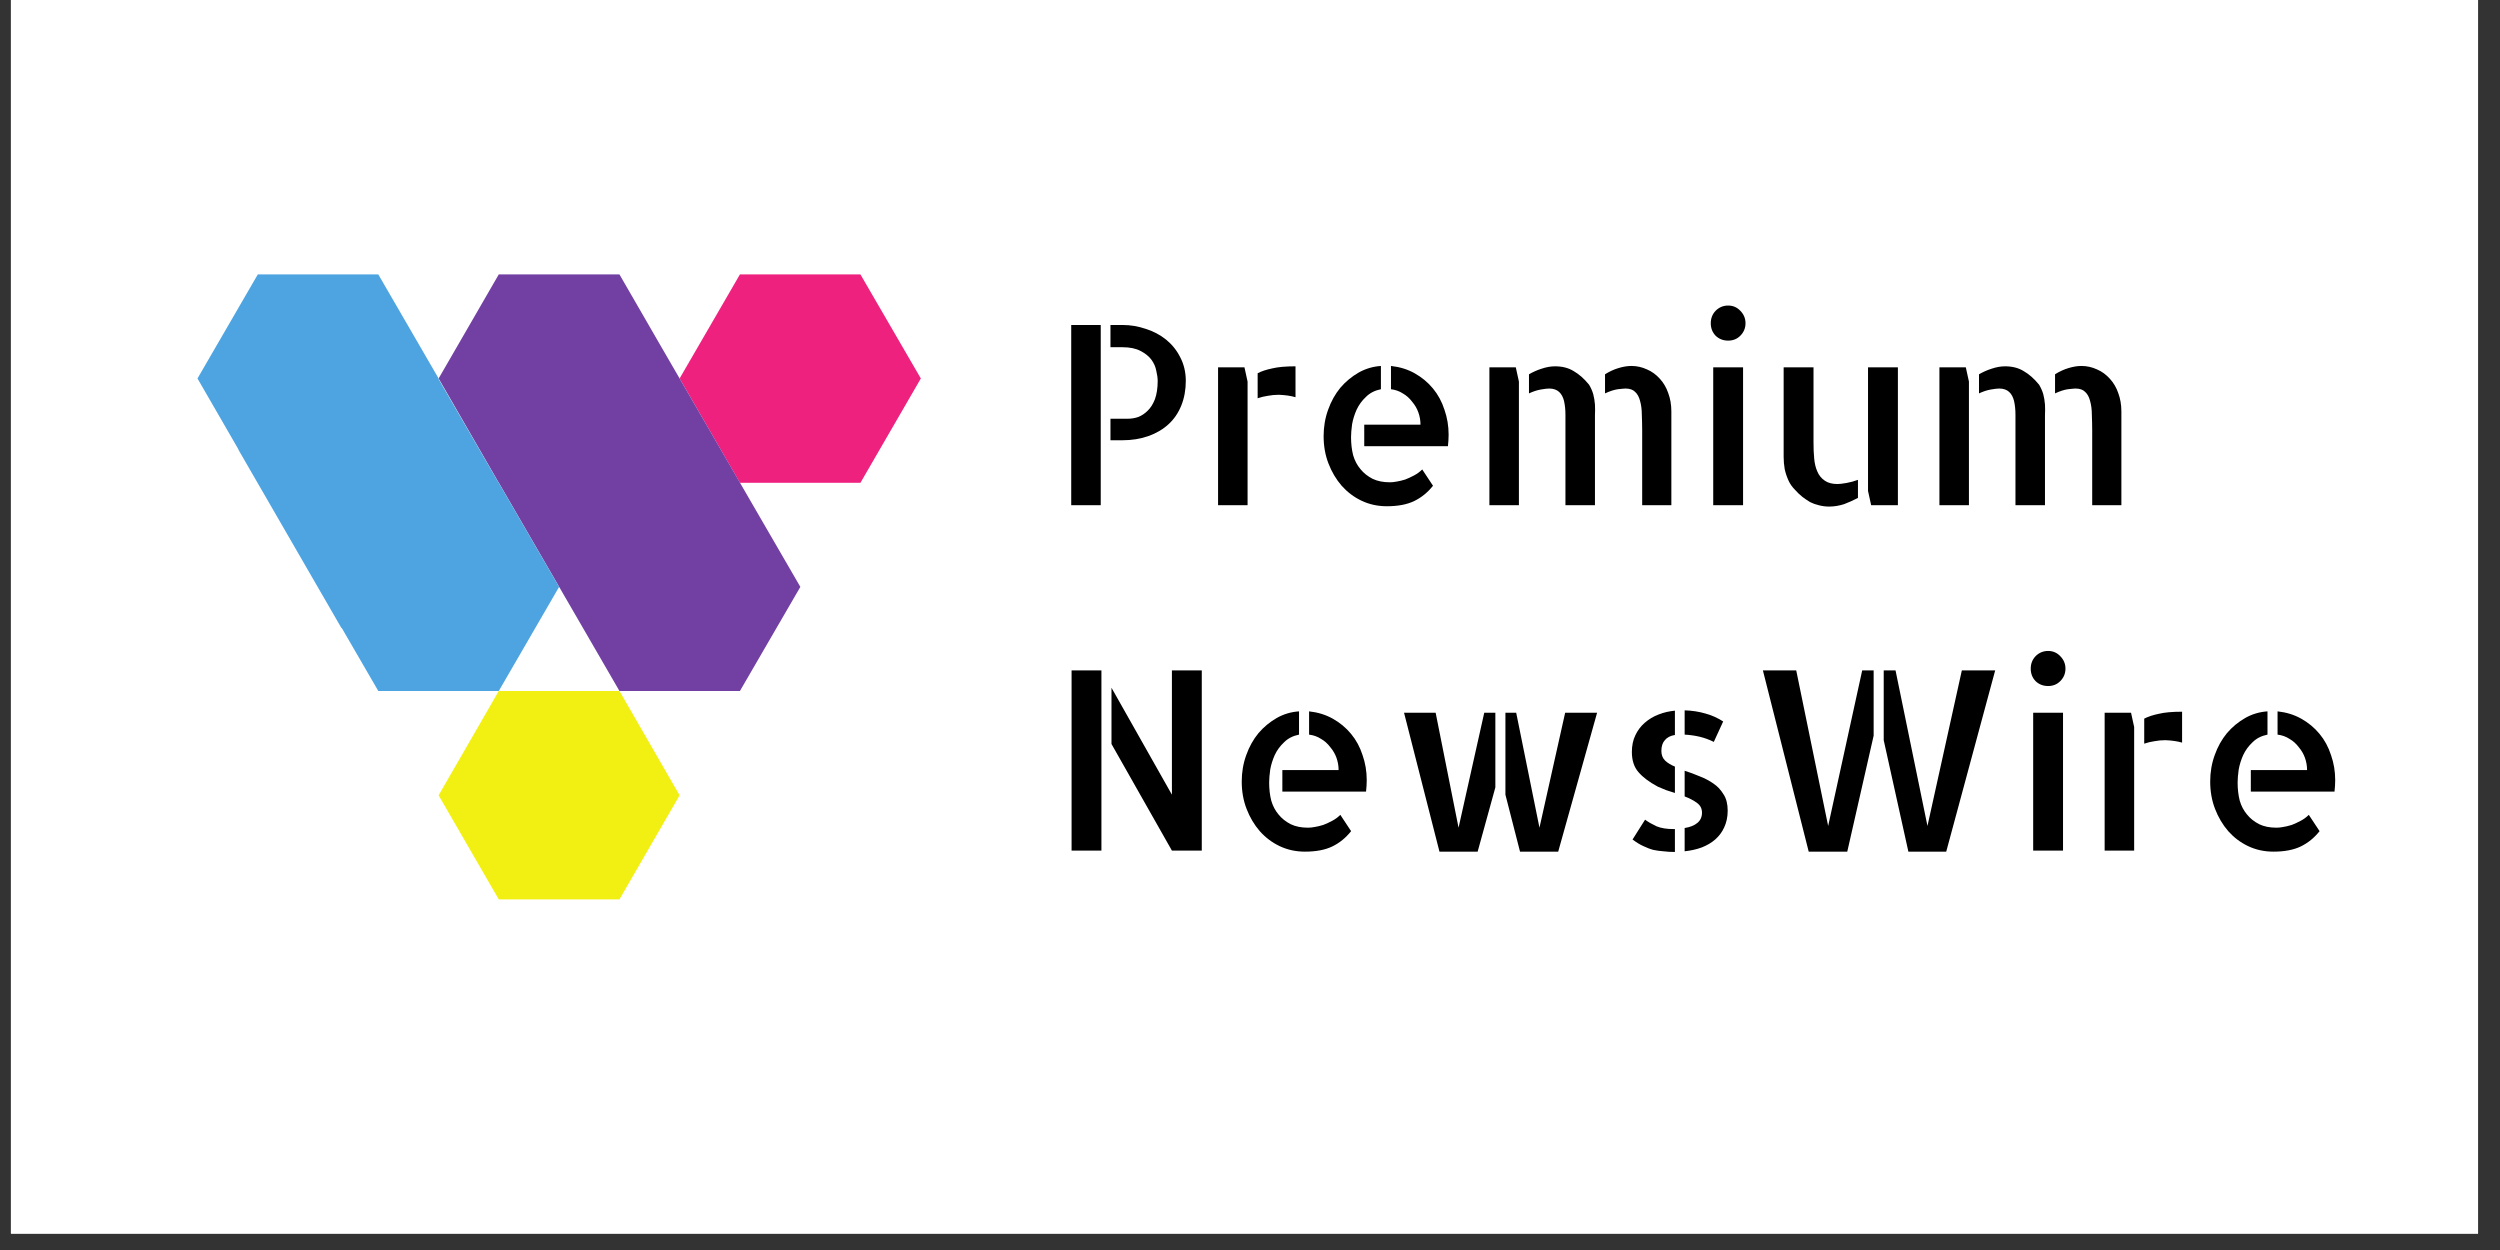 <?xml version="1.0" encoding="UTF-8"?>
<svg xmlns="http://www.w3.org/2000/svg" xmlns:xlink="http://www.w3.org/1999/xlink" width="150" zoomAndPan="magnify" viewBox="0 0 112.5 56.25" height="75" preserveAspectRatio="xMidYMid meet" version="1.2">
  <rect x="0" y="0" width="112.5" height="56.25" fill="#333333" stroke="none"/>
  <defs>
    <clipPath id="d681a0a3ba">
      <path d="M 0.492 0 L 111.512 0 L 111.512 55.512 L 0.492 55.512 Z M 0.492 0 "></path>
    </clipPath>
    <clipPath id="2cfeed0c19">
      <path d="M 19 31 L 31 31 L 31 40.473 L 19 40.473 Z M 19 31 "></path>
    </clipPath>
    <clipPath id="c01260abb2">
      <path d="M 30.531 12.348 L 41.438 12.348 L 41.438 21.738 L 30.531 21.738 Z M 30.531 12.348 "></path>
    </clipPath>
    <clipPath id="19a6527a2e">
      <path d="M 19.73 12.348 L 36.086 12.348 L 36.086 31.105 L 19.73 31.105 Z M 19.73 12.348 "></path>
    </clipPath>
    <clipPath id="50cda8e7be">
      <path d="M 8.887 12.348 L 25.18 12.348 L 25.18 31.105 L 8.887 31.105 Z M 8.887 12.348 "></path>
    </clipPath>
  </defs>
  <g id="3a64734bdc">
    <g clip-rule="nonzero" clip-path="url(#d681a0a3ba)">
      <path style=" stroke:none;fill-rule:nonzero;fill:#ffffff;fill-opacity:1;" d="M 0.492 0 L 111.512 0 L 111.512 55.512 L 0.492 55.512 Z M 0.492 0 "></path>
      <path style=" stroke:none;fill-rule:nonzero;fill:#ffffff;fill-opacity:1;" d="M 0.492 0 L 111.512 0 L 111.512 55.512 L 0.492 55.512 Z M 0.492 0 "></path>
    </g>
    <g clip-rule="nonzero" clip-path="url(#2cfeed0c19)">
      <path style=" stroke:none;fill-rule:nonzero;fill:#f2ef12;fill-opacity:1;" d="M 22.445 40.473 L 27.875 40.473 L 30.582 35.789 L 27.875 31.094 L 22.445 31.094 L 19.738 35.789 L 22.445 40.473 "></path>
    </g>
    <g clip-rule="nonzero" clip-path="url(#c01260abb2)">
      <path style=" stroke:none;fill-rule:nonzero;fill:#ee217f;fill-opacity:1;" d="M 33.297 21.727 L 38.719 21.727 L 41.438 17.031 L 38.719 12.348 L 33.297 12.348 L 30.582 17.031 L 33.297 21.727 "></path>
    </g>
    <g clip-rule="nonzero" clip-path="url(#19a6527a2e)">
      <path style=" stroke:none;fill-rule:nonzero;fill:#723fa3;fill-opacity:1;" d="M 21.445 19.992 L 21.629 20.309 L 22.445 21.727 L 22.449 21.727 L 26.102 28.031 L 27.875 31.094 L 33.297 31.094 L 36.016 26.41 L 34.188 23.258 L 29.711 15.527 L 27.875 12.348 L 22.445 12.348 L 19.738 17.031 L 21.445 19.992 "></path>
    </g>
    <g clip-rule="nonzero" clip-path="url(#50cda8e7be)">
      <path style=" stroke:none;fill-rule:nonzero;fill:#4da4e0;fill-opacity:1;" d="M 10.73 20.223 L 10.723 20.227 L 15.367 28.266 L 15.379 28.258 L 17.023 31.094 L 22.445 31.094 L 25.16 26.41 L 22.445 21.727 L 22.441 21.727 L 19.73 17.047 L 19.738 17.031 L 17.023 12.348 L 11.602 12.348 L 8.887 17.031 L 10.73 20.223 "></path>
    </g>
    <g style="fill:#000000;fill-opacity:1;">
      <g transform="translate(47.205, 22.734)">
        <path style="stroke:none" d="M 1 -8.109 L 2.328 -8.109 L 2.328 0 L 1 0 Z M 3.328 -8.109 C 3.672 -8.109 4.008 -8.051 4.344 -7.938 C 4.688 -7.832 4.992 -7.672 5.266 -7.453 C 5.535 -7.234 5.75 -6.969 5.906 -6.656 C 6.07 -6.344 6.156 -5.988 6.156 -5.594 C 6.156 -5.188 6.086 -4.816 5.953 -4.484 C 5.816 -4.148 5.625 -3.867 5.375 -3.641 C 5.125 -3.41 4.82 -3.234 4.469 -3.109 C 4.113 -2.984 3.723 -2.922 3.297 -2.922 L 2.766 -2.922 L 2.766 -3.891 L 3.531 -3.891 C 3.695 -3.891 3.859 -3.914 4.016 -3.969 C 4.172 -4.031 4.312 -4.125 4.438 -4.25 C 4.57 -4.375 4.68 -4.547 4.766 -4.766 C 4.848 -4.992 4.891 -5.27 4.891 -5.594 C 4.891 -5.727 4.867 -5.879 4.828 -6.047 C 4.797 -6.223 4.723 -6.391 4.609 -6.547 C 4.492 -6.703 4.332 -6.832 4.125 -6.938 C 3.914 -7.051 3.645 -7.109 3.312 -7.109 L 2.766 -7.109 L 2.766 -8.109 Z M 3.328 -8.109 "></path>
      </g>
    </g>
    <g style="fill:#000000;fill-opacity:1;">
      <g transform="translate(53.86, 22.734)">
        <path style="stroke:none" d="M 2.141 -6.203 L 2.281 -5.562 L 2.281 0 L 0.953 0 L 0.953 -6.203 Z M 2.734 -5.938 C 2.91 -6.031 3.129 -6.102 3.391 -6.156 C 3.648 -6.219 4 -6.25 4.438 -6.25 L 4.438 -4.859 C 4.227 -4.922 3.977 -4.957 3.688 -4.969 C 3.52 -4.969 3.352 -4.953 3.188 -4.922 C 3.031 -4.898 2.879 -4.863 2.734 -4.812 Z M 2.734 -5.938 "></path>
      </g>
    </g>
    <g style="fill:#000000;fill-opacity:1;">
      <g transform="translate(58.766, 22.734)">
        <path style="stroke:none" d="M 3.828 -6.266 C 4.223 -6.223 4.578 -6.113 4.891 -5.938 C 5.211 -5.758 5.488 -5.531 5.719 -5.25 C 5.945 -4.977 6.117 -4.66 6.234 -4.297 C 6.359 -3.941 6.422 -3.566 6.422 -3.172 C 6.422 -3.004 6.41 -2.832 6.391 -2.656 L 2.625 -2.656 L 2.625 -3.625 L 5.156 -3.625 C 5.156 -3.812 5.125 -3.992 5.062 -4.172 C 5 -4.348 4.906 -4.508 4.781 -4.656 C 4.664 -4.812 4.523 -4.938 4.359 -5.031 C 4.203 -5.133 4.023 -5.195 3.828 -5.219 Z M 3.781 -1.031 C 3.863 -1.031 3.961 -1.039 4.078 -1.062 C 4.203 -1.082 4.332 -1.113 4.469 -1.156 C 4.602 -1.207 4.738 -1.27 4.875 -1.344 C 5.008 -1.414 5.129 -1.504 5.234 -1.609 L 5.719 -0.875 C 5.477 -0.57 5.195 -0.344 4.875 -0.188 C 4.551 -0.031 4.141 0.047 3.641 0.047 C 3.234 0.047 2.852 -0.035 2.5 -0.203 C 2.156 -0.367 1.859 -0.594 1.609 -0.875 C 1.359 -1.164 1.16 -1.5 1.016 -1.875 C 0.867 -2.258 0.797 -2.672 0.797 -3.109 C 0.797 -3.523 0.863 -3.922 1 -4.297 C 1.133 -4.672 1.316 -5 1.547 -5.281 C 1.785 -5.562 2.062 -5.789 2.375 -5.969 C 2.688 -6.145 3.02 -6.242 3.375 -6.266 L 3.375 -5.219 C 3.102 -5.164 2.879 -5.051 2.703 -4.875 C 2.523 -4.707 2.383 -4.516 2.281 -4.297 C 2.188 -4.086 2.117 -3.867 2.078 -3.641 C 2.047 -3.41 2.031 -3.219 2.031 -3.062 C 2.031 -2.77 2.062 -2.5 2.125 -2.25 C 2.195 -2.008 2.305 -1.801 2.453 -1.625 C 2.598 -1.445 2.781 -1.301 3 -1.188 C 3.219 -1.082 3.477 -1.031 3.781 -1.031 Z M 3.781 -1.031 "></path>
      </g>
    </g>
    <g style="fill:#000000;fill-opacity:1;">
      <g transform="translate(66.07, 22.734)">
        <path style="stroke:none" d="M 2.141 -6.203 L 2.281 -5.562 L 2.281 0 L 0.953 0 L 0.953 -6.203 Z M 7.344 -6.266 C 7.594 -6.266 7.828 -6.211 8.047 -6.109 C 8.266 -6.016 8.457 -5.875 8.625 -5.688 C 8.789 -5.508 8.914 -5.297 9 -5.047 C 9.094 -4.797 9.141 -4.52 9.141 -4.219 L 9.141 0 L 7.828 0 L 7.828 -3.375 C 7.828 -3.625 7.82 -3.859 7.812 -4.078 C 7.812 -4.305 7.785 -4.508 7.734 -4.688 C 7.691 -4.863 7.617 -5 7.516 -5.094 C 7.422 -5.195 7.273 -5.25 7.078 -5.25 C 7.023 -5.25 6.91 -5.238 6.734 -5.219 C 6.566 -5.195 6.375 -5.133 6.156 -5.031 L 6.156 -5.891 C 6.352 -6.016 6.555 -6.109 6.766 -6.172 C 6.973 -6.234 7.164 -6.266 7.344 -6.266 Z M 5.438 -5.422 C 5.52 -5.285 5.582 -5.145 5.625 -5 C 5.664 -4.852 5.691 -4.695 5.703 -4.531 C 5.711 -4.375 5.711 -4.207 5.703 -4.031 C 5.703 -3.863 5.703 -3.68 5.703 -3.484 L 5.703 0 L 4.375 0 L 4.375 -3.375 C 4.375 -3.625 4.375 -3.859 4.375 -4.078 C 4.375 -4.305 4.352 -4.508 4.312 -4.688 C 4.27 -4.863 4.195 -5 4.094 -5.094 C 3.988 -5.195 3.836 -5.25 3.641 -5.25 C 3.555 -5.25 3.426 -5.234 3.25 -5.203 C 3.082 -5.172 2.91 -5.113 2.734 -5.031 L 2.734 -5.891 C 2.91 -5.992 3.098 -6.078 3.297 -6.141 C 3.504 -6.211 3.707 -6.25 3.906 -6.25 C 4.238 -6.25 4.52 -6.176 4.75 -6.031 C 4.988 -5.895 5.219 -5.691 5.438 -5.422 Z M 5.438 -5.422 "></path>
      </g>
    </g>
    <g style="fill:#000000;fill-opacity:1;">
      <g transform="translate(76.157, 22.734)">
        <path style="stroke:none" d="M 2.281 0 L 0.938 0 L 0.938 -6.203 L 2.281 -6.203 Z M 2.391 -8.188 C 2.391 -7.969 2.312 -7.781 2.156 -7.625 C 2.008 -7.477 1.828 -7.406 1.609 -7.406 C 1.391 -7.406 1.203 -7.477 1.047 -7.625 C 0.898 -7.781 0.828 -7.969 0.828 -8.188 C 0.828 -8.406 0.898 -8.594 1.047 -8.75 C 1.203 -8.906 1.391 -8.984 1.609 -8.984 C 1.828 -8.984 2.008 -8.906 2.156 -8.75 C 2.312 -8.594 2.391 -8.406 2.391 -8.188 Z M 2.391 -8.188 "></path>
      </g>
    </g>
    <g style="fill:#000000;fill-opacity:1;">
      <g transform="translate(79.358, 22.734)">
        <path style="stroke:none" d="M 2.25 -2.828 C 2.25 -2.566 2.258 -2.32 2.281 -2.094 C 2.301 -1.875 2.348 -1.68 2.422 -1.516 C 2.492 -1.348 2.602 -1.211 2.75 -1.109 C 2.895 -1.004 3.086 -0.953 3.328 -0.953 C 3.422 -0.953 3.555 -0.969 3.734 -1 C 3.91 -1.031 4.082 -1.078 4.25 -1.141 L 4.25 -0.328 C 4.051 -0.223 3.844 -0.129 3.625 -0.047 C 3.406 0.023 3.18 0.062 2.953 0.062 C 2.785 0.062 2.629 0.039 2.484 0 C 2.348 -0.031 2.219 -0.078 2.094 -0.141 C 1.977 -0.211 1.863 -0.289 1.75 -0.375 C 1.633 -0.469 1.523 -0.57 1.422 -0.688 C 1.297 -0.812 1.195 -0.953 1.125 -1.109 C 1.051 -1.273 0.992 -1.445 0.953 -1.625 C 0.922 -1.812 0.906 -1.992 0.906 -2.172 C 0.906 -2.359 0.906 -2.539 0.906 -2.719 L 0.906 -6.203 L 2.25 -6.203 Z M 6.047 -6.203 L 6.047 0 L 4.844 0 L 4.703 -0.641 L 4.703 -6.203 Z M 6.047 -6.203 "></path>
      </g>
    </g>
    <g style="fill:#000000;fill-opacity:1;">
      <g transform="translate(86.321, 22.734)">
        <path style="stroke:none" d="M 2.141 -6.203 L 2.281 -5.562 L 2.281 0 L 0.953 0 L 0.953 -6.203 Z M 7.344 -6.266 C 7.594 -6.266 7.828 -6.211 8.047 -6.109 C 8.266 -6.016 8.457 -5.875 8.625 -5.688 C 8.789 -5.508 8.914 -5.297 9 -5.047 C 9.094 -4.797 9.141 -4.52 9.141 -4.219 L 9.141 0 L 7.828 0 L 7.828 -3.375 C 7.828 -3.625 7.82 -3.859 7.812 -4.078 C 7.812 -4.305 7.785 -4.508 7.734 -4.688 C 7.691 -4.863 7.617 -5 7.516 -5.094 C 7.422 -5.195 7.273 -5.25 7.078 -5.25 C 7.023 -5.25 6.91 -5.238 6.734 -5.219 C 6.566 -5.195 6.375 -5.133 6.156 -5.031 L 6.156 -5.891 C 6.352 -6.016 6.555 -6.109 6.766 -6.172 C 6.973 -6.234 7.164 -6.266 7.344 -6.266 Z M 5.438 -5.422 C 5.52 -5.285 5.582 -5.145 5.625 -5 C 5.664 -4.852 5.691 -4.695 5.703 -4.531 C 5.711 -4.375 5.711 -4.207 5.703 -4.031 C 5.703 -3.863 5.703 -3.68 5.703 -3.484 L 5.703 0 L 4.375 0 L 4.375 -3.375 C 4.375 -3.625 4.375 -3.859 4.375 -4.078 C 4.375 -4.305 4.352 -4.508 4.312 -4.688 C 4.27 -4.863 4.195 -5 4.094 -5.094 C 3.988 -5.195 3.836 -5.25 3.641 -5.25 C 3.555 -5.25 3.426 -5.234 3.25 -5.203 C 3.082 -5.172 2.91 -5.113 2.734 -5.031 L 2.734 -5.891 C 2.91 -5.992 3.098 -6.078 3.297 -6.141 C 3.504 -6.211 3.707 -6.25 3.906 -6.25 C 4.238 -6.25 4.52 -6.176 4.75 -6.031 C 4.988 -5.895 5.219 -5.691 5.438 -5.422 Z M 5.438 -5.422 "></path>
      </g>
    </g>
    <g style="fill:#000000;fill-opacity:1;">
      <g transform="translate(96.412, 22.734)">
        <path style="stroke:none" d=""></path>
      </g>
    </g>
    <g style="fill:#000000;fill-opacity:1;">
      <g transform="translate(47.205, 38.277)">
        <path style="stroke:none" d="M 5.531 -8.109 L 6.875 -8.109 L 6.875 0 L 5.531 0 L 2.812 -4.797 L 2.812 -7.328 L 5.531 -2.516 Z M 1.016 0 L 1.016 -8.109 L 2.359 -8.109 L 2.359 0 Z M 1.016 0 "></path>
      </g>
    </g>
    <g style="fill:#000000;fill-opacity:1;">
      <g transform="translate(55.081, 38.277)">
        <path style="stroke:none" d="M 3.828 -6.266 C 4.223 -6.223 4.578 -6.113 4.891 -5.938 C 5.211 -5.758 5.488 -5.531 5.719 -5.25 C 5.945 -4.977 6.117 -4.66 6.234 -4.297 C 6.359 -3.941 6.422 -3.566 6.422 -3.172 C 6.422 -3.004 6.41 -2.832 6.391 -2.656 L 2.625 -2.656 L 2.625 -3.625 L 5.156 -3.625 C 5.156 -3.812 5.125 -3.992 5.062 -4.172 C 5 -4.348 4.906 -4.508 4.781 -4.656 C 4.664 -4.812 4.523 -4.938 4.359 -5.031 C 4.203 -5.133 4.023 -5.195 3.828 -5.219 Z M 3.781 -1.031 C 3.863 -1.031 3.961 -1.039 4.078 -1.062 C 4.203 -1.082 4.332 -1.113 4.469 -1.156 C 4.602 -1.207 4.738 -1.27 4.875 -1.344 C 5.008 -1.414 5.129 -1.504 5.234 -1.609 L 5.719 -0.875 C 5.477 -0.57 5.195 -0.344 4.875 -0.188 C 4.551 -0.031 4.141 0.047 3.641 0.047 C 3.234 0.047 2.852 -0.035 2.5 -0.203 C 2.156 -0.367 1.859 -0.594 1.609 -0.875 C 1.359 -1.164 1.16 -1.5 1.016 -1.875 C 0.867 -2.258 0.797 -2.672 0.797 -3.109 C 0.797 -3.523 0.863 -3.922 1 -4.297 C 1.133 -4.672 1.316 -5 1.547 -5.281 C 1.785 -5.562 2.062 -5.789 2.375 -5.969 C 2.688 -6.145 3.02 -6.242 3.375 -6.266 L 3.375 -5.219 C 3.102 -5.164 2.879 -5.051 2.703 -4.875 C 2.523 -4.707 2.383 -4.516 2.281 -4.297 C 2.188 -4.086 2.117 -3.867 2.078 -3.641 C 2.047 -3.41 2.031 -3.219 2.031 -3.062 C 2.031 -2.77 2.062 -2.5 2.125 -2.25 C 2.195 -2.008 2.305 -1.801 2.453 -1.625 C 2.598 -1.445 2.781 -1.301 3 -1.188 C 3.219 -1.082 3.477 -1.031 3.781 -1.031 Z M 3.781 -1.031 "></path>
      </g>
    </g>
    <g style="fill:#000000;fill-opacity:1;">
      <g transform="translate(62.385, 38.277)">
        <path style="stroke:none" d="M 8.047 -6.203 L 9.484 -6.203 L 7.734 0.047 L 6.016 0.047 L 5.359 -2.516 L 5.359 -6.203 L 5.844 -6.203 L 6.891 -1.031 Z M 3.25 -1.031 L 4.406 -6.203 L 4.906 -6.203 L 4.906 -2.844 L 4.109 0.047 L 2.391 0.047 L 0.797 -6.203 L 2.219 -6.203 Z M 3.25 -1.031 "></path>
      </g>
    </g>
    <g style="fill:#000000;fill-opacity:1;">
      <g transform="translate(72.637, 38.277)">
        <path style="stroke:none" d="M 0.797 -4.438 C 0.797 -4.719 0.848 -4.969 0.953 -5.188 C 1.055 -5.406 1.195 -5.594 1.375 -5.75 C 1.562 -5.914 1.77 -6.039 2 -6.125 C 2.238 -6.219 2.484 -6.273 2.734 -6.297 L 2.734 -5.203 C 2.535 -5.172 2.383 -5.094 2.281 -4.969 C 2.176 -4.852 2.125 -4.691 2.125 -4.484 C 2.125 -4.305 2.18 -4.16 2.297 -4.047 C 2.41 -3.941 2.555 -3.852 2.734 -3.781 L 2.734 -2.594 C 2.609 -2.633 2.477 -2.676 2.344 -2.719 C 2.219 -2.77 2.094 -2.82 1.969 -2.875 C 1.582 -3.082 1.289 -3.301 1.094 -3.531 C 0.895 -3.758 0.797 -4.062 0.797 -4.438 Z M 4.484 -4.891 C 4.285 -4.992 4.07 -5.07 3.844 -5.125 C 3.625 -5.176 3.398 -5.207 3.172 -5.219 L 3.172 -6.312 C 3.504 -6.301 3.812 -6.254 4.094 -6.172 C 4.375 -6.098 4.645 -5.977 4.906 -5.812 Z M 1.391 -1.391 C 1.535 -1.285 1.707 -1.188 1.906 -1.094 C 2.113 -1.008 2.367 -0.969 2.672 -0.969 L 2.734 -0.969 L 2.734 0.062 C 2.547 0.062 2.375 0.051 2.219 0.031 C 2.062 0.02 1.91 0 1.766 -0.031 C 1.617 -0.07 1.469 -0.129 1.312 -0.203 C 1.156 -0.273 0.992 -0.375 0.828 -0.5 Z M 3.172 -3.594 C 3.398 -3.52 3.625 -3.438 3.844 -3.344 C 4.07 -3.258 4.281 -3.148 4.469 -3.016 C 4.656 -2.891 4.805 -2.727 4.922 -2.531 C 5.047 -2.344 5.109 -2.098 5.109 -1.797 C 5.109 -1.516 5.055 -1.266 4.953 -1.047 C 4.859 -0.836 4.723 -0.656 4.547 -0.5 C 4.379 -0.352 4.176 -0.234 3.938 -0.141 C 3.707 -0.055 3.453 0 3.172 0.031 L 3.172 -1.016 C 3.422 -1.055 3.613 -1.133 3.75 -1.25 C 3.883 -1.363 3.953 -1.516 3.953 -1.703 C 3.953 -1.891 3.879 -2.035 3.734 -2.141 C 3.586 -2.254 3.398 -2.352 3.172 -2.438 Z M 3.172 -3.594 "></path>
      </g>
    </g>
    <g style="fill:#000000;fill-opacity:1;">
      <g transform="translate(78.533, 38.277)">
        <path style="stroke:none" d="M 3.734 -1.109 L 5.266 -8.109 L 5.781 -8.109 L 5.781 -5.172 L 4.594 0.047 L 2.859 0.047 L 0.797 -8.109 L 2.297 -8.109 Z M 9.75 -8.109 L 11.25 -8.109 L 9.047 0.047 L 7.344 0.047 L 6.234 -4.969 L 6.234 -8.109 L 6.766 -8.109 L 8.203 -1.109 Z M 9.75 -8.109 "></path>
      </g>
    </g>
    <g style="fill:#000000;fill-opacity:1;">
      <g transform="translate(90.555, 38.277)">
        <path style="stroke:none" d="M 2.281 0 L 0.938 0 L 0.938 -6.203 L 2.281 -6.203 Z M 2.391 -8.188 C 2.391 -7.969 2.312 -7.781 2.156 -7.625 C 2.008 -7.477 1.828 -7.406 1.609 -7.406 C 1.391 -7.406 1.203 -7.477 1.047 -7.625 C 0.898 -7.781 0.828 -7.969 0.828 -8.188 C 0.828 -8.406 0.898 -8.594 1.047 -8.75 C 1.203 -8.906 1.391 -8.984 1.609 -8.984 C 1.828 -8.984 2.008 -8.906 2.156 -8.75 C 2.312 -8.594 2.391 -8.406 2.391 -8.188 Z M 2.391 -8.188 "></path>
      </g>
    </g>
    <g style="fill:#000000;fill-opacity:1;">
      <g transform="translate(93.756, 38.277)">
        <path style="stroke:none" d="M 2.141 -6.203 L 2.281 -5.562 L 2.281 0 L 0.953 0 L 0.953 -6.203 Z M 2.734 -5.938 C 2.91 -6.031 3.129 -6.102 3.391 -6.156 C 3.648 -6.219 4 -6.25 4.438 -6.25 L 4.438 -4.859 C 4.227 -4.922 3.977 -4.957 3.688 -4.969 C 3.52 -4.969 3.352 -4.953 3.188 -4.922 C 3.031 -4.898 2.879 -4.863 2.734 -4.812 Z M 2.734 -5.938 "></path>
      </g>
    </g>
    <g style="fill:#000000;fill-opacity:1;">
      <g transform="translate(98.662, 38.277)">
        <path style="stroke:none" d="M 3.828 -6.266 C 4.223 -6.223 4.578 -6.113 4.891 -5.938 C 5.211 -5.758 5.488 -5.531 5.719 -5.25 C 5.945 -4.977 6.117 -4.66 6.234 -4.297 C 6.359 -3.941 6.422 -3.566 6.422 -3.172 C 6.422 -3.004 6.41 -2.832 6.391 -2.656 L 2.625 -2.656 L 2.625 -3.625 L 5.156 -3.625 C 5.156 -3.812 5.125 -3.992 5.062 -4.172 C 5 -4.348 4.906 -4.508 4.781 -4.656 C 4.664 -4.812 4.523 -4.938 4.359 -5.031 C 4.203 -5.133 4.023 -5.195 3.828 -5.219 Z M 3.781 -1.031 C 3.863 -1.031 3.961 -1.039 4.078 -1.062 C 4.203 -1.082 4.332 -1.113 4.469 -1.156 C 4.602 -1.207 4.738 -1.27 4.875 -1.344 C 5.008 -1.414 5.129 -1.504 5.234 -1.609 L 5.719 -0.875 C 5.477 -0.57 5.195 -0.344 4.875 -0.188 C 4.551 -0.031 4.141 0.047 3.641 0.047 C 3.234 0.047 2.852 -0.035 2.5 -0.203 C 2.156 -0.367 1.859 -0.594 1.609 -0.875 C 1.359 -1.164 1.16 -1.5 1.016 -1.875 C 0.867 -2.258 0.797 -2.672 0.797 -3.109 C 0.797 -3.523 0.863 -3.922 1 -4.297 C 1.133 -4.672 1.316 -5 1.547 -5.281 C 1.785 -5.562 2.062 -5.789 2.375 -5.969 C 2.688 -6.145 3.02 -6.242 3.375 -6.266 L 3.375 -5.219 C 3.102 -5.164 2.879 -5.051 2.703 -4.875 C 2.523 -4.707 2.383 -4.516 2.281 -4.297 C 2.188 -4.086 2.117 -3.867 2.078 -3.641 C 2.047 -3.41 2.031 -3.219 2.031 -3.062 C 2.031 -2.77 2.062 -2.5 2.125 -2.25 C 2.195 -2.008 2.305 -1.801 2.453 -1.625 C 2.598 -1.445 2.781 -1.301 3 -1.188 C 3.219 -1.082 3.477 -1.031 3.781 -1.031 Z M 3.781 -1.031 "></path>
      </g>
    </g>
  </g>
</svg>
